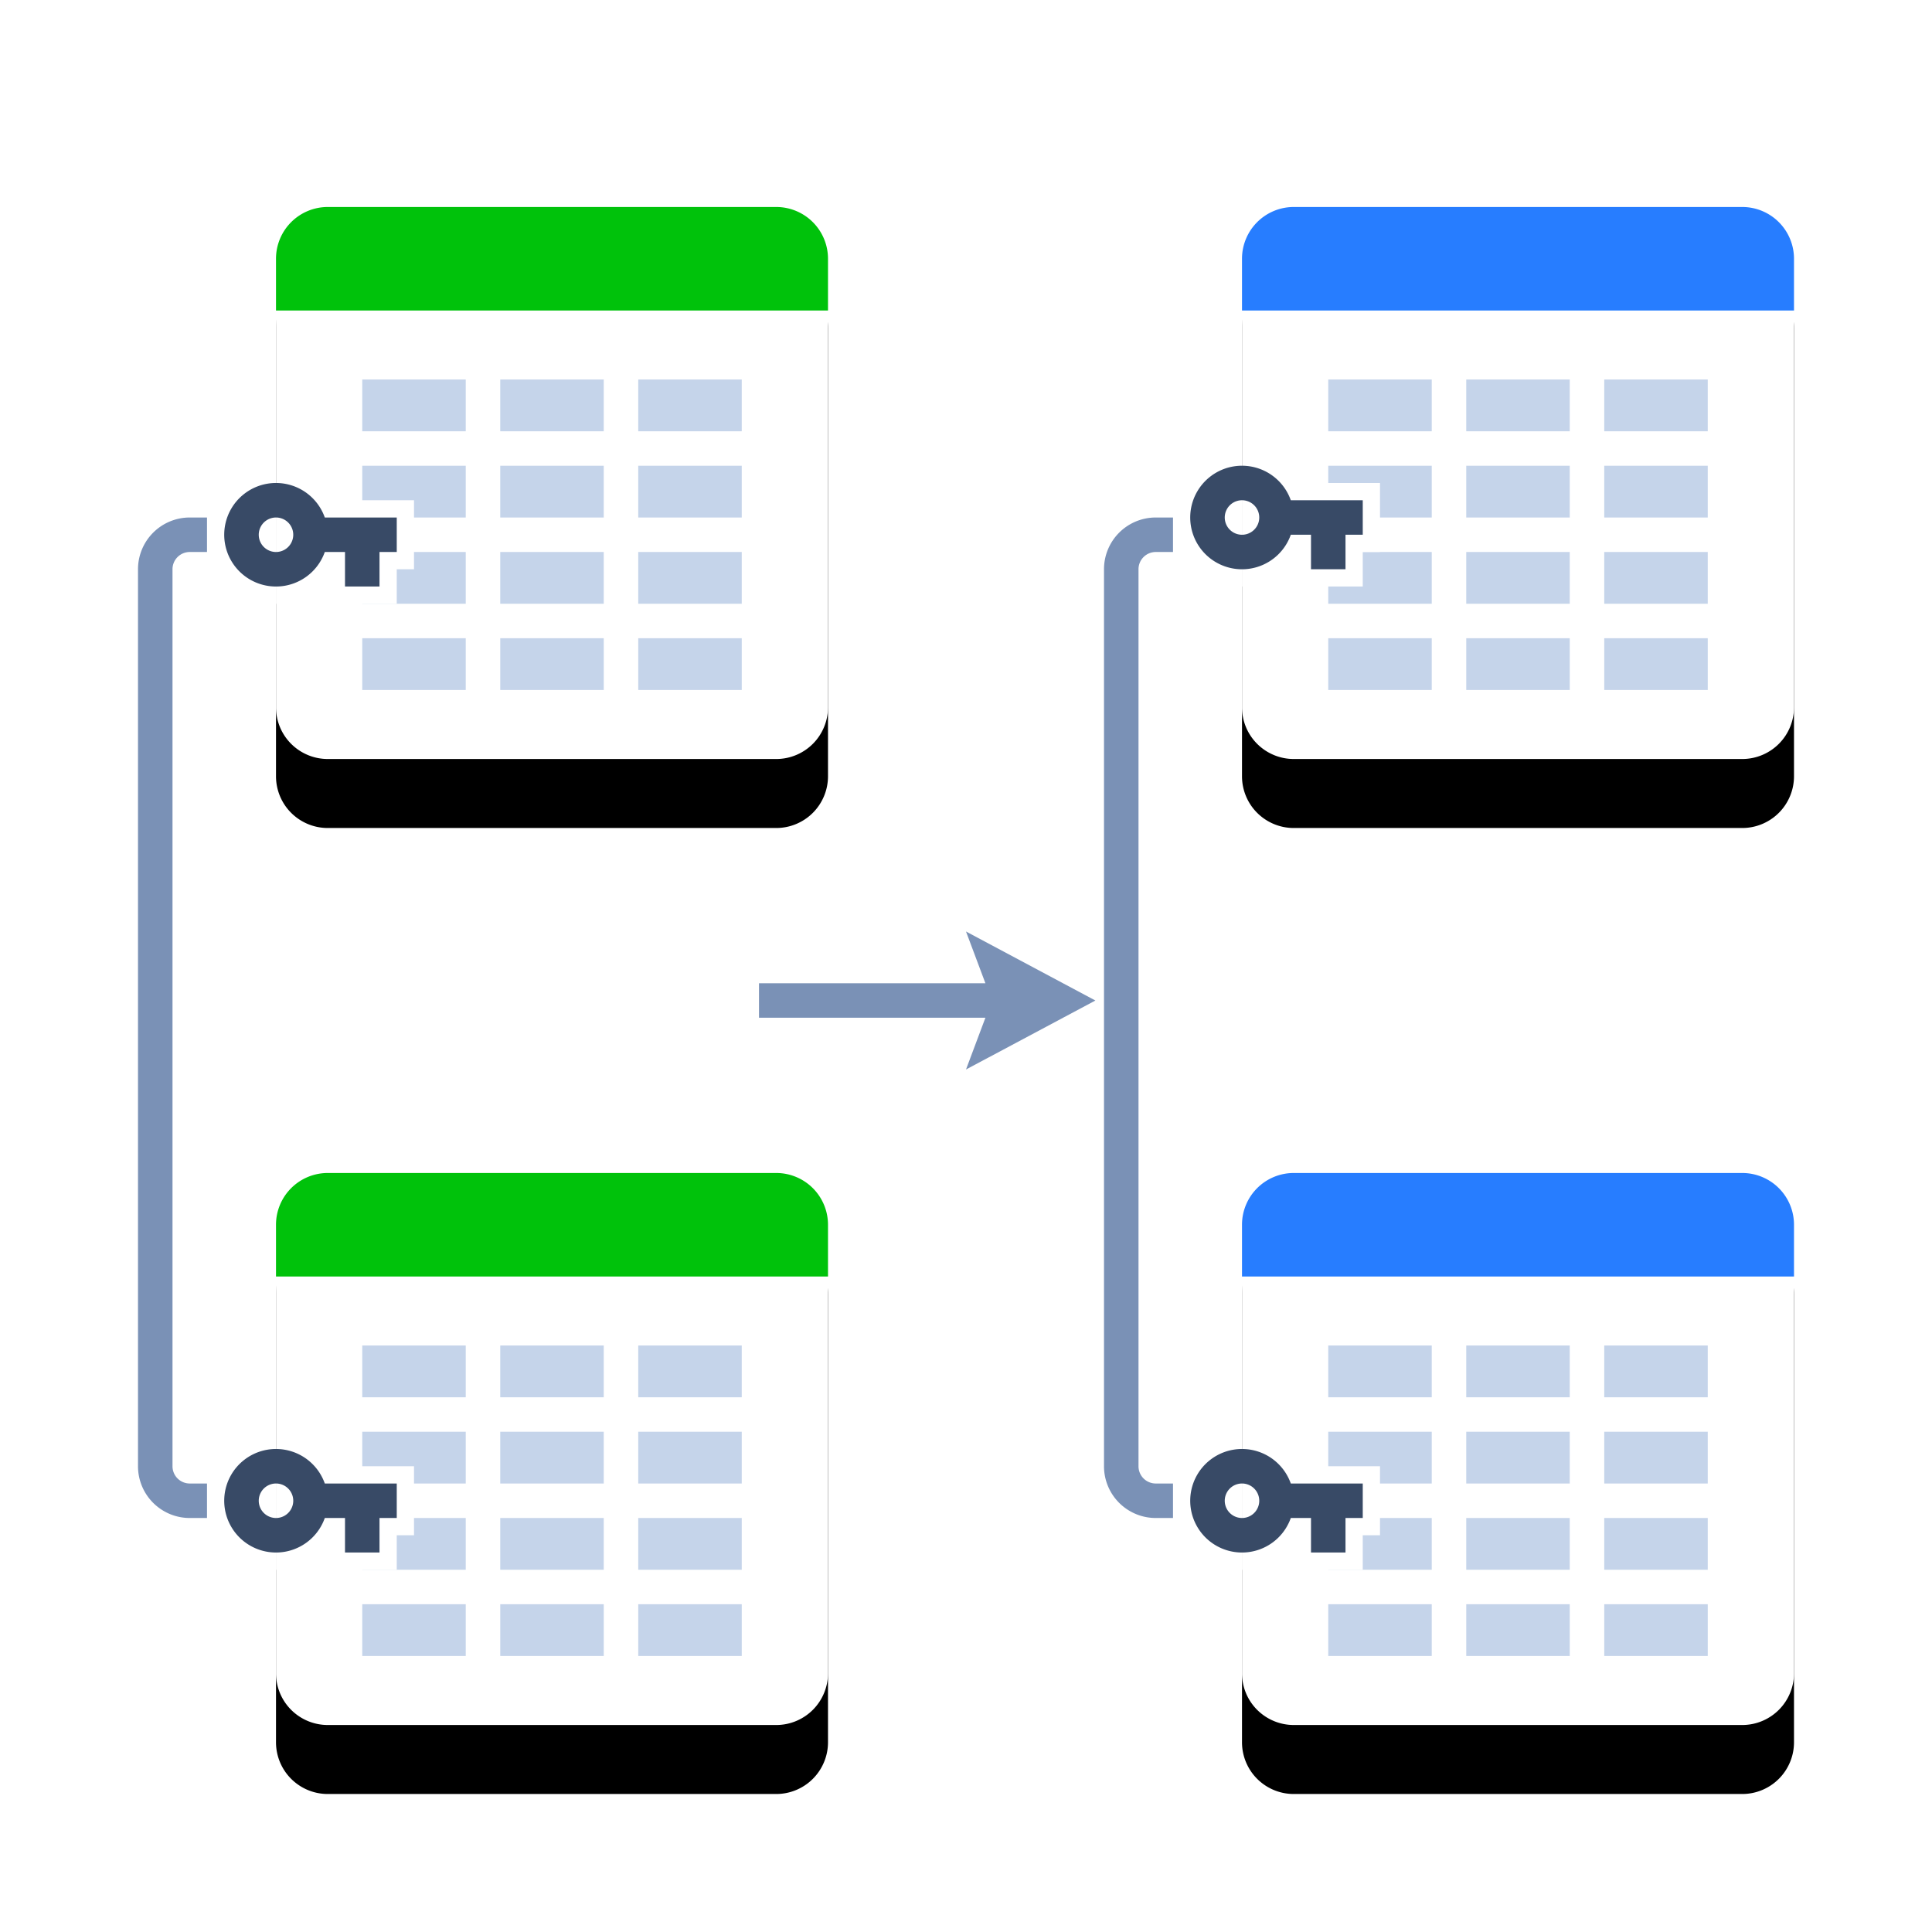 <svg xmlns="http://www.w3.org/2000/svg" xmlns:xlink="http://www.w3.org/1999/xlink" width="112" height="112"><defs><filter id="a" width="150%" height="168.8%" x="-25%" y="-31.2%" filterUnits="objectBoundingBox"><feOffset dy="4" in="SourceAlpha" result="shadowOffsetOuter1"/><feGaussianBlur in="shadowOffsetOuter1" result="shadowBlurOuter1" stdDeviation="2"/><feColorMatrix in="shadowBlurOuter1" result="shadowMatrixOuter1" values="0 0 0 0 0.059 0 0 0 0 0.212 0 0 0 0 0.443 0 0 0 0.25 0"/><feMorphology in="SourceAlpha" radius="2" result="shadowSpreadOuter2"/><feOffset dy="-4" in="shadowSpreadOuter2" result="shadowOffsetOuter2"/><feGaussianBlur in="shadowOffsetOuter2" result="shadowBlurOuter2" stdDeviation="1"/><feColorMatrix in="shadowBlurOuter2" result="shadowMatrixOuter2" values="0 0 0 0 0.22 0 0 0 0 0.29 0 0 0 0 0.4 0 0 0 0.1 0"/><feMorphology in="SourceAlpha" radius="2" result="shadowSpreadOuter3"/><feOffset dy="4" in="shadowSpreadOuter3" result="shadowOffsetOuter3"/><feGaussianBlur in="shadowOffsetOuter3" result="shadowBlurOuter3" stdDeviation="2"/><feColorMatrix in="shadowBlurOuter3" result="shadowMatrixOuter3" values="0 0 0 0 0.22 0 0 0 0 0.29 0 0 0 0 0.4 0 0 0 0.75 0"/><feMerge><feMergeNode in="shadowMatrixOuter1"/><feMergeNode in="shadowMatrixOuter2"/><feMergeNode in="shadowMatrixOuter3"/></feMerge></filter><filter id="c" width="150%" height="168.8%" x="-25%" y="-31.2%" filterUnits="objectBoundingBox"><feOffset dy="4" in="SourceAlpha" result="shadowOffsetOuter1"/><feGaussianBlur in="shadowOffsetOuter1" result="shadowBlurOuter1" stdDeviation="2"/><feColorMatrix in="shadowBlurOuter1" result="shadowMatrixOuter1" values="0 0 0 0 0.059 0 0 0 0 0.212 0 0 0 0 0.443 0 0 0 0.25 0"/><feMorphology in="SourceAlpha" radius="2" result="shadowSpreadOuter2"/><feOffset dy="-4" in="shadowSpreadOuter2" result="shadowOffsetOuter2"/><feGaussianBlur in="shadowOffsetOuter2" result="shadowBlurOuter2" stdDeviation="1"/><feColorMatrix in="shadowBlurOuter2" result="shadowMatrixOuter2" values="0 0 0 0 0.22 0 0 0 0 0.29 0 0 0 0 0.4 0 0 0 0.1 0"/><feMorphology in="SourceAlpha" radius="2" result="shadowSpreadOuter3"/><feOffset dy="4" in="shadowSpreadOuter3" result="shadowOffsetOuter3"/><feGaussianBlur in="shadowOffsetOuter3" result="shadowBlurOuter3" stdDeviation="2"/><feColorMatrix in="shadowBlurOuter3" result="shadowMatrixOuter3" values="0 0 0 0 0.22 0 0 0 0 0.29 0 0 0 0 0.4 0 0 0 0.75 0"/><feMerge><feMergeNode in="shadowMatrixOuter1"/><feMergeNode in="shadowMatrixOuter2"/><feMergeNode in="shadowMatrixOuter3"/></feMerge></filter><filter id="e" width="150%" height="168.8%" x="-25%" y="-31.2%" filterUnits="objectBoundingBox"><feOffset dy="4" in="SourceAlpha" result="shadowOffsetOuter1"/><feGaussianBlur in="shadowOffsetOuter1" result="shadowBlurOuter1" stdDeviation="2"/><feColorMatrix in="shadowBlurOuter1" result="shadowMatrixOuter1" values="0 0 0 0 0.059 0 0 0 0 0.212 0 0 0 0 0.443 0 0 0 0.25 0"/><feMorphology in="SourceAlpha" radius="2" result="shadowSpreadOuter2"/><feOffset dy="-4" in="shadowSpreadOuter2" result="shadowOffsetOuter2"/><feGaussianBlur in="shadowOffsetOuter2" result="shadowBlurOuter2" stdDeviation="1"/><feColorMatrix in="shadowBlurOuter2" result="shadowMatrixOuter2" values="0 0 0 0 0.22 0 0 0 0 0.29 0 0 0 0 0.4 0 0 0 0.1 0"/><feMorphology in="SourceAlpha" radius="2" result="shadowSpreadOuter3"/><feOffset dy="4" in="shadowSpreadOuter3" result="shadowOffsetOuter3"/><feGaussianBlur in="shadowOffsetOuter3" result="shadowBlurOuter3" stdDeviation="2"/><feColorMatrix in="shadowBlurOuter3" result="shadowMatrixOuter3" values="0 0 0 0 0.22 0 0 0 0 0.29 0 0 0 0 0.4 0 0 0 0.75 0"/><feMerge><feMergeNode in="shadowMatrixOuter1"/><feMergeNode in="shadowMatrixOuter2"/><feMergeNode in="shadowMatrixOuter3"/></feMerge></filter><filter id="g" width="150%" height="168.8%" x="-25%" y="-31.2%" filterUnits="objectBoundingBox"><feOffset dy="4" in="SourceAlpha" result="shadowOffsetOuter1"/><feGaussianBlur in="shadowOffsetOuter1" result="shadowBlurOuter1" stdDeviation="2"/><feColorMatrix in="shadowBlurOuter1" result="shadowMatrixOuter1" values="0 0 0 0 0.059 0 0 0 0 0.212 0 0 0 0 0.443 0 0 0 0.25 0"/><feMorphology in="SourceAlpha" radius="2" result="shadowSpreadOuter2"/><feOffset dy="-4" in="shadowSpreadOuter2" result="shadowOffsetOuter2"/><feGaussianBlur in="shadowOffsetOuter2" result="shadowBlurOuter2" stdDeviation="1"/><feColorMatrix in="shadowBlurOuter2" result="shadowMatrixOuter2" values="0 0 0 0 0.22 0 0 0 0 0.29 0 0 0 0 0.4 0 0 0 0.1 0"/><feMorphology in="SourceAlpha" radius="2" result="shadowSpreadOuter3"/><feOffset dy="4" in="shadowSpreadOuter3" result="shadowOffsetOuter3"/><feGaussianBlur in="shadowOffsetOuter3" result="shadowBlurOuter3" stdDeviation="2"/><feColorMatrix in="shadowBlurOuter3" result="shadowMatrixOuter3" values="0 0 0 0 0.22 0 0 0 0 0.29 0 0 0 0 0.4 0 0 0 0.75 0"/><feMerge><feMergeNode in="shadowMatrixOuter1"/><feMergeNode in="shadowMatrixOuter2"/><feMergeNode in="shadowMatrixOuter3"/></feMerge></filter><path id="b" d="M3 0h26a3 3 0 013 3v26a3 3 0 01-3 3H3a3 3 0 01-3-3V3a3 3 0 013-3z"/><path id="d" d="M3 0h26a3 3 0 013 3v26a3 3 0 01-3 3H3a3 3 0 01-3-3V3a3 3 0 013-3z"/><path id="f" d="M3 0h26a3 3 0 013 3v26a3 3 0 01-3 3H3a3 3 0 01-3-3V3a3 3 0 013-3z"/><path id="h" d="M3 0h26a3 3 0 013 3v26a3 3 0 01-3 3H3a3 3 0 01-3-3V3a3 3 0 013-3z"/></defs><g fill="none" fill-rule="evenodd"><path fill="#7A91B6" fill-rule="nonzero" d="M57.125 57L56 54l7.5 4.001L56 62l1.125-3H44v-2zM68 30h-1a3 3 0 00-3 3v52a3 3 0 003 3h1v-2h-1a1 1 0 01-1-1V33a1 1 0 011-1h1v-2z"/><g transform="translate(72 12)"><use fill="#000" filter="url(#a)" xlink:href="#b"/><use fill="#FFF" xlink:href="#b"/><path fill="#C5D4EA" d="M11 25v3H5v-3h6zm8 0v3h-6v-3h6zm8 0v3h-6v-3h6zm-16-5v3H5v-3h6zm8 0v3h-6v-3h6zm8 0v3h-6v-3h6zm-16-5v3H5v-3h6zm16 0v3h-6v-3h6zm-8 0v3h-6v-3h6zm-8-5v3H5v-3h6zm8 0v3h-6v-3h6zm8 0v3h-6v-3h6z"/><path fill="#277DFF" d="M3 0h26a3 3 0 013 3v3H0V3a3 3 0 013-3z"/></g><g transform="translate(72 68)"><use fill="#000" filter="url(#c)" xlink:href="#d"/><use fill="#FFF" xlink:href="#d"/><path fill="#C5D4EA" d="M11 25v3H5v-3h6zm8 0v3h-6v-3h6zm8 0v3h-6v-3h6zm-16-5v3H5v-3h6zm8 0v3h-6v-3h6zm8 0v3h-6v-3h6zm-16-5v3H5v-3h6zm16 0v3h-6v-3h6zm-8 0v3h-6v-3h6zm-8-5v3H5v-3h6zm8 0v3h-6v-3h6zm8 0v3h-6v-3h6z"/><path fill="#277DFF" d="M3 0h26a3 3 0 013 3v3H0V3a3 3 0 013-3z"/></g><path fill="#FFF" d="M72 28h8v4h-1v2h-7z"/><path fill="#384A66" d="M79 29v2h-1v2h-2v-2h-1.171a3.001 3.001 0 110-2H79zm-7 0a1 1 0 100 2 1 1 0 000-2z"/><path fill="#FFF" d="M72 85h8v4h-1v2h-7z"/><path fill="#384A66" d="M79 86v2h-1v2h-2v-2h-1.171a3.001 3.001 0 110-2H79zm-7 0a1 1 0 100 2 1 1 0 000-2z"/><path fill="#7A91B6" fill-rule="nonzero" d="M12 30h-1a3 3 0 00-3 3v52a3 3 0 003 3h1v-2h-1a1 1 0 01-1-1V33a1 1 0 011-1h1v-2z"/><g transform="translate(16 12)"><use fill="#000" filter="url(#e)" xlink:href="#f"/><use fill="#FFF" xlink:href="#f"/><path fill="#C5D4EA" d="M11 25v3H5v-3h6zm8 0v3h-6v-3h6zm8 0v3h-6v-3h6zm-16-5v3H5v-3h6zm8 0v3h-6v-3h6zm8 0v3h-6v-3h6zm-16-5v3H5v-3h6zm16 0v3h-6v-3h6zm-8 0v3h-6v-3h6zm-8-5v3H5v-3h6zm8 0v3h-6v-3h6zm8 0v3h-6v-3h6z"/><path fill="#00C20B" d="M3 0h26a3 3 0 013 3v3H0V3a3 3 0 013-3z"/></g><g transform="translate(16 68)"><use fill="#000" filter="url(#g)" xlink:href="#h"/><use fill="#FFF" xlink:href="#h"/><path fill="#C5D4EA" d="M11 25v3H5v-3h6zm8 0v3h-6v-3h6zm8 0v3h-6v-3h6zm-16-5v3H5v-3h6zm8 0v3h-6v-3h6zm8 0v3h-6v-3h6zm-16-5v3H5v-3h6zm16 0v3h-6v-3h6zm-8 0v3h-6v-3h6zm-8-5v3H5v-3h6zm8 0v3h-6v-3h6zm8 0v3h-6v-3h6z"/><path fill="#00C20B" d="M3 0h26a3 3 0 013 3v3H0V3a3 3 0 013-3z"/></g><path fill="#FFF" d="M16 29h8v4h-1v2h-7z"/><path fill="#384A66" d="M23 30v2h-1v2h-2v-2h-1.171a3.001 3.001 0 110-2H23zm-7 0a1 1 0 100 2 1 1 0 000-2z"/><path fill="#FFF" d="M16 85h8v4h-1v2h-7z"/><path fill="#384A66" d="M23 86v2h-1v2h-2v-2h-1.171a3.001 3.001 0 110-2H23zm-7 0a1 1 0 100 2 1 1 0 000-2z"/></g></svg>